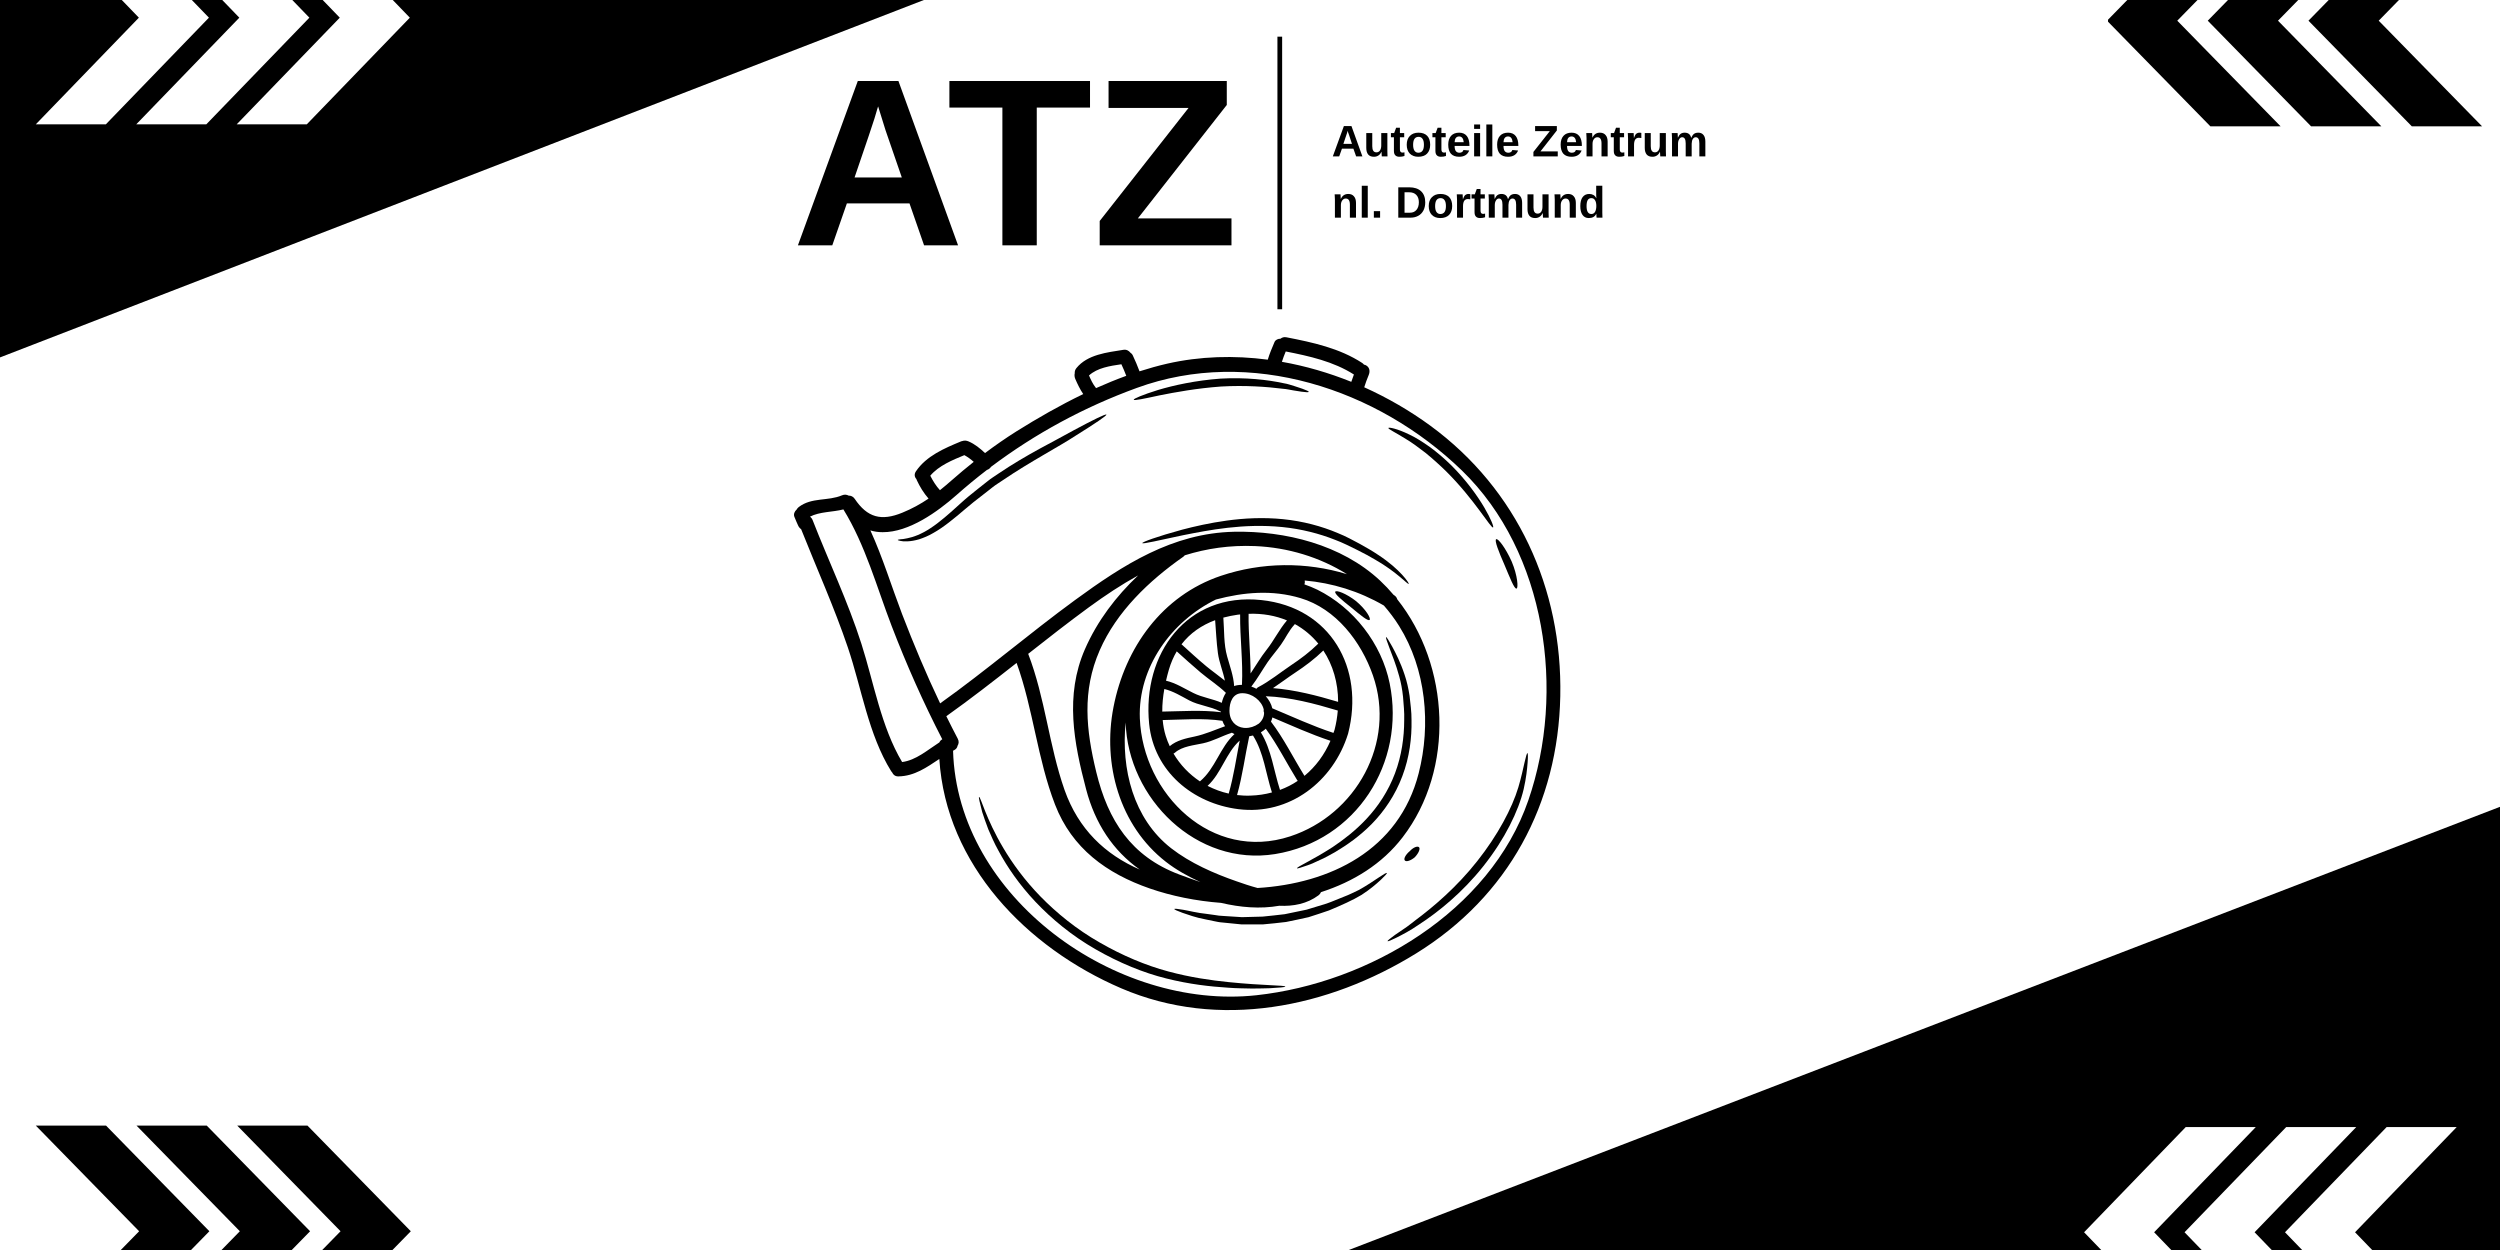<?xml version="1.0" encoding="utf-8"?>
<svg xmlns="http://www.w3.org/2000/svg" height="200" preserveAspectRatio="xMidYMid meet" version="1.0" viewBox="0 0 300 150" width="400" zoomAndPan="magnify">
  <defs>
    <g/>
    <clipPath id="12b32d451d">
      <path clip-rule="nonzero" d="M 0 0 L 140 0 L 140 44 L 0 44 Z M 0 0"/>
    </clipPath>
    <clipPath id="6ca798e962">
      <path clip-rule="nonzero" d="M -1.184 43.348 L -11.328 -10.941 L 134.367 -38.172 L 144.512 16.121 Z M -1.184 43.348"/>
    </clipPath>
    <clipPath id="856b4c7d4e">
      <path clip-rule="nonzero" d="M 139.289 -10.996 L -11.328 -10.941 L -1.184 43.348 Z M 139.289 -10.996"/>
    </clipPath>
    <clipPath id="9ba37c0730">
      <path clip-rule="nonzero" d="M 160 96 L 300 96 L 300 150 L 160 150 Z M 160 96"/>
    </clipPath>
    <clipPath id="240973c7a4">
      <path clip-rule="nonzero" d="M 301.059 96.41 L 311.113 150.719 L 165.371 177.703 L 155.316 123.395 Z M 301.059 96.41"/>
    </clipPath>
    <clipPath id="4695cfd721">
      <path clip-rule="nonzero" d="M 160.5 150.52 L 311.113 150.719 L 301.059 96.41 Z M 160.5 150.52"/>
    </clipPath>
    <clipPath id="f5e00ac5f5">
      <path clip-rule="nonzero" d="M 252.961 0 L 274 0 L 274 15.156 L 252.961 15.156 Z M 252.961 0"/>
    </clipPath>
    <clipPath id="c8b8ad2247">
      <path clip-rule="nonzero" d="M 264.371 0 L 285.941 0 L 285.941 15.156 L 264.371 15.156 Z M 264.371 0"/>
    </clipPath>
    <clipPath id="d1c1a4a778">
      <path clip-rule="nonzero" d="M 277.016 0 L 297.844 0 L 297.844 15.156 L 277.016 15.156 Z M 277.016 0"/>
    </clipPath>
    <clipPath id="66ee8eb32e">
      <path clip-rule="nonzero" d="M 250.09 135.246 L 271 135.246 L 271 150 L 250.09 150 Z M 250.09 135.246"/>
    </clipPath>
    <clipPath id="3cb859dbcb">
      <path clip-rule="nonzero" d="M 262 135.246 L 283 135.246 L 283 150 L 262 150 Z M 262 135.246"/>
    </clipPath>
    <clipPath id="1840d6c3ba">
      <path clip-rule="nonzero" d="M 274.199 135.246 L 294.973 135.246 L 294.973 150 L 274.199 150 Z M 274.199 135.246"/>
    </clipPath>
    <clipPath id="1dbc0dce17">
      <path clip-rule="nonzero" d="M 28.035 0 L 49.18 0 L 49.18 14.918 L 28.035 14.918 Z M 28.035 0"/>
    </clipPath>
    <clipPath id="2ba2a1e45d">
      <path clip-rule="nonzero" d="M 16.168 0 L 37.68 0 L 37.68 14.918 L 16.168 14.918 Z M 16.168 0"/>
    </clipPath>
    <clipPath id="31449d166e">
      <path clip-rule="nonzero" d="M 4.297 0 L 25.07 0 L 25.07 14.918 L 4.297 14.918 Z M 4.297 0"/>
    </clipPath>
    <clipPath id="4402d6541b">
      <path clip-rule="nonzero" d="M 28.098 135.074 L 49.297 135.074 L 49.297 150 L 28.098 150 Z M 28.098 135.074"/>
    </clipPath>
    <clipPath id="19e0981e51">
      <path clip-rule="nonzero" d="M 16.199 135.074 L 37.77 135.074 L 37.77 150 L 16.199 150 Z M 16.199 135.074"/>
    </clipPath>
    <clipPath id="e3029a267d">
      <path clip-rule="nonzero" d="M 4.297 135.074 L 25.125 135.074 L 25.125 150 L 4.297 150 Z M 4.297 135.074"/>
    </clipPath>
    <clipPath id="3364965742">
      <path clip-rule="nonzero" d="M 95.031 40.398 L 188 40.398 L 188 122 L 95.031 122 Z M 95.031 40.398"/>
    </clipPath>
  </defs>
  <rect fill="#ffffff" fill-opacity="1" height="180" width="360" x="-30" y="-15"/>
  <rect fill="#ffffff" fill-opacity="1" height="180" width="360" x="-30" y="-15"/>
  <g fill="#000000" fill-opacity="1">
    <g transform="translate(95.03, 29.44)">
      <g>
        <path d="M 15.859 0 L 14.109 -5.031 L 6.594 -5.031 L 4.844 0 L 0.719 0 L 7.906 -19.719 L 12.781 -19.719 L 19.938 0 Z M 10.344 -16.672 L 10.25 -16.375 C 10.156 -16.039 10.039 -15.656 9.906 -15.219 C 9.781 -14.789 8.984 -12.43 7.516 -8.141 L 13.188 -8.141 L 11.234 -13.812 Z M 10.344 -16.672"/>
      </g>
    </g>
  </g>
  <g fill="#000000" fill-opacity="1">
    <g transform="translate(113.599, 29.44)">
      <g>
        <path d="M 10.812 -16.531 L 10.812 0 L 6.688 0 L 6.688 -16.531 L 0.328 -16.531 L 0.328 -19.719 L 17.203 -19.719 L 17.203 -16.531 Z M 10.812 -16.531"/>
      </g>
    </g>
  </g>
  <g fill="#000000" fill-opacity="1">
    <g transform="translate(131.105, 29.44)">
      <g>
        <path d="M 16.672 0 L 0.859 0 L 0.859 -2.922 L 11.516 -16.484 L 1.922 -16.484 L 1.922 -19.719 L 16.109 -19.719 L 16.109 -16.844 L 5.438 -3.234 L 16.672 -3.234 Z M 16.672 0"/>
      </g>
    </g>
  </g>
  <path d="M -0 1.002 L 115.572 1.002" fill="none" stroke="#000000" stroke-linecap="butt" stroke-linejoin="miter" stroke-miterlimit="4" stroke-opacity="1" stroke-width="2" transform="matrix(0, 0.283, -0.283, 0, 153.858, 4.402)"/>
  <g fill="#000000" fill-opacity="1">
    <g transform="translate(159.814, 18.765)">
      <g>
        <path d="M 2.922 0 L 2.594 -0.922 L 1.219 -0.922 L 0.891 0 L 0.125 0 L 1.453 -3.641 L 2.359 -3.641 L 3.672 0 Z M 1.906 -3.078 L 1.891 -3.016 C 1.867 -2.953 1.848 -2.879 1.828 -2.797 C 1.805 -2.723 1.66 -2.289 1.391 -1.5 L 2.422 -1.5 L 2.078 -2.547 L 1.953 -2.891 Z M 1.906 -3.078"/>
      </g>
    </g>
  </g>
  <g fill="#000000" fill-opacity="1">
    <g transform="translate(163.625, 18.765)">
      <g>
        <path d="M 1.047 -2.797 L 1.047 -1.219 C 1.047 -0.727 1.211 -0.484 1.547 -0.484 C 1.723 -0.484 1.863 -0.555 1.969 -0.703 C 2.07 -0.859 2.125 -1.055 2.125 -1.297 L 2.125 -2.797 L 2.859 -2.797 L 2.859 -0.625 C 2.859 -0.383 2.863 -0.176 2.875 0 L 2.188 0 C 2.164 -0.25 2.156 -0.43 2.156 -0.547 L 2.141 -0.547 C 2.047 -0.336 1.922 -0.188 1.766 -0.094 C 1.617 0 1.445 0.047 1.25 0.047 C 0.945 0.047 0.719 -0.039 0.562 -0.219 C 0.406 -0.406 0.328 -0.672 0.328 -1.016 L 0.328 -2.797 Z M 1.047 -2.797"/>
      </g>
    </g>
  </g>
  <g fill="#000000" fill-opacity="1">
    <g transform="translate(166.848, 18.765)">
      <g>
        <path d="M 1.078 0.047 C 0.867 0.047 0.707 -0.008 0.594 -0.125 C 0.477 -0.238 0.422 -0.414 0.422 -0.656 L 0.422 -2.297 L 0.062 -2.297 L 0.062 -2.797 L 0.453 -2.797 L 0.688 -3.438 L 1.141 -3.438 L 1.141 -2.797 L 1.656 -2.797 L 1.656 -2.297 L 1.141 -2.297 L 1.141 -0.844 C 1.141 -0.707 1.164 -0.609 1.219 -0.547 C 1.27 -0.484 1.348 -0.453 1.453 -0.453 C 1.504 -0.453 1.582 -0.461 1.688 -0.484 L 1.688 -0.047 C 1.508 0.016 1.305 0.047 1.078 0.047 Z M 1.078 0.047"/>
      </g>
    </g>
  </g>
  <g fill="#000000" fill-opacity="1">
    <g transform="translate(168.605, 18.765)">
      <g>
        <path d="M 3.016 -1.391 C 3.016 -0.941 2.891 -0.586 2.641 -0.328 C 2.391 -0.078 2.039 0.047 1.594 0.047 C 1.164 0.047 0.828 -0.078 0.578 -0.328 C 0.328 -0.586 0.203 -0.941 0.203 -1.391 C 0.203 -1.848 0.328 -2.203 0.578 -2.453 C 0.828 -2.711 1.172 -2.844 1.609 -2.844 C 2.066 -2.844 2.414 -2.719 2.656 -2.469 C 2.895 -2.219 3.016 -1.859 3.016 -1.391 Z M 2.266 -1.391 C 2.266 -1.723 2.207 -1.961 2.094 -2.109 C 1.988 -2.266 1.832 -2.344 1.625 -2.344 C 1.188 -2.344 0.969 -2.023 0.969 -1.391 C 0.969 -1.086 1.02 -0.852 1.125 -0.688 C 1.238 -0.52 1.395 -0.438 1.594 -0.438 C 2.039 -0.438 2.266 -0.754 2.266 -1.391 Z M 2.266 -1.391"/>
      </g>
    </g>
  </g>
  <g fill="#000000" fill-opacity="1">
    <g transform="translate(171.828, 18.765)">
      <g>
        <path d="M 1.078 0.047 C 0.867 0.047 0.707 -0.008 0.594 -0.125 C 0.477 -0.238 0.422 -0.414 0.422 -0.656 L 0.422 -2.297 L 0.062 -2.297 L 0.062 -2.797 L 0.453 -2.797 L 0.688 -3.438 L 1.141 -3.438 L 1.141 -2.797 L 1.656 -2.797 L 1.656 -2.297 L 1.141 -2.297 L 1.141 -0.844 C 1.141 -0.707 1.164 -0.609 1.219 -0.547 C 1.27 -0.484 1.348 -0.453 1.453 -0.453 C 1.504 -0.453 1.582 -0.461 1.688 -0.484 L 1.688 -0.047 C 1.508 0.016 1.305 0.047 1.078 0.047 Z M 1.078 0.047"/>
      </g>
    </g>
  </g>
  <g fill="#000000" fill-opacity="1">
    <g transform="translate(173.585, 18.765)">
      <g>
        <path d="M 1.516 0.047 C 1.086 0.047 0.758 -0.07 0.531 -0.312 C 0.312 -0.562 0.203 -0.926 0.203 -1.406 C 0.203 -1.863 0.316 -2.219 0.547 -2.469 C 0.773 -2.719 1.098 -2.844 1.516 -2.844 C 1.922 -2.844 2.227 -2.707 2.438 -2.438 C 2.645 -2.176 2.75 -1.789 2.75 -1.281 L 2.75 -1.25 L 0.969 -1.25 C 0.969 -0.977 1.016 -0.773 1.109 -0.641 C 1.211 -0.504 1.359 -0.438 1.547 -0.438 C 1.805 -0.438 1.969 -0.547 2.031 -0.766 L 2.719 -0.703 C 2.52 -0.203 2.117 0.047 1.516 0.047 Z M 1.516 -2.391 C 1.336 -2.391 1.203 -2.328 1.109 -2.203 C 1.023 -2.086 0.977 -1.922 0.969 -1.703 L 2.062 -1.703 C 2.039 -1.93 1.984 -2.102 1.891 -2.219 C 1.797 -2.332 1.672 -2.391 1.516 -2.391 Z M 1.516 -2.391"/>
      </g>
    </g>
  </g>
  <g fill="#000000" fill-opacity="1">
    <g transform="translate(176.52, 18.765)">
      <g>
        <path d="M 0.375 -3.297 L 0.375 -3.828 L 1.094 -3.828 L 1.094 -3.297 Z M 0.375 0 L 0.375 -2.797 L 1.094 -2.797 L 1.094 0 Z M 0.375 0"/>
      </g>
    </g>
  </g>
  <g fill="#000000" fill-opacity="1">
    <g transform="translate(177.986, 18.765)">
      <g>
        <path d="M 0.375 0 L 0.375 -3.828 L 1.094 -3.828 L 1.094 0 Z M 0.375 0"/>
      </g>
    </g>
  </g>
  <g fill="#000000" fill-opacity="1">
    <g transform="translate(179.452, 18.765)">
      <g>
        <path d="M 1.516 0.047 C 1.086 0.047 0.758 -0.07 0.531 -0.312 C 0.312 -0.562 0.203 -0.926 0.203 -1.406 C 0.203 -1.863 0.316 -2.219 0.547 -2.469 C 0.773 -2.719 1.098 -2.844 1.516 -2.844 C 1.922 -2.844 2.227 -2.707 2.438 -2.438 C 2.645 -2.176 2.75 -1.789 2.75 -1.281 L 2.75 -1.25 L 0.969 -1.25 C 0.969 -0.977 1.016 -0.773 1.109 -0.641 C 1.211 -0.504 1.359 -0.438 1.547 -0.438 C 1.805 -0.438 1.969 -0.547 2.031 -0.766 L 2.719 -0.703 C 2.52 -0.203 2.117 0.047 1.516 0.047 Z M 1.516 -2.391 C 1.336 -2.391 1.203 -2.328 1.109 -2.203 C 1.023 -2.086 0.977 -1.922 0.969 -1.703 L 2.062 -1.703 C 2.039 -1.93 1.984 -2.102 1.891 -2.219 C 1.797 -2.332 1.672 -2.391 1.516 -2.391 Z M 1.516 -2.391"/>
      </g>
    </g>
  </g>
  <g fill="#000000" fill-opacity="1">
    <g transform="translate(182.387, 18.765)">
      <g/>
    </g>
  </g>
  <g fill="#000000" fill-opacity="1">
    <g transform="translate(183.853, 18.765)">
      <g>
        <path d="M 3.078 0 L 0.156 0 L 0.156 -0.531 L 2.125 -3.031 L 0.359 -3.031 L 0.359 -3.641 L 2.969 -3.641 L 2.969 -3.109 L 1 -0.594 L 3.078 -0.594 Z M 3.078 0"/>
      </g>
    </g>
  </g>
  <g fill="#000000" fill-opacity="1">
    <g transform="translate(187.076, 18.765)">
      <g>
        <path d="M 1.516 0.047 C 1.086 0.047 0.758 -0.07 0.531 -0.312 C 0.312 -0.562 0.203 -0.926 0.203 -1.406 C 0.203 -1.863 0.316 -2.219 0.547 -2.469 C 0.773 -2.719 1.098 -2.844 1.516 -2.844 C 1.922 -2.844 2.227 -2.707 2.438 -2.438 C 2.645 -2.176 2.75 -1.789 2.75 -1.281 L 2.75 -1.25 L 0.969 -1.25 C 0.969 -0.977 1.016 -0.773 1.109 -0.641 C 1.211 -0.504 1.359 -0.438 1.547 -0.438 C 1.805 -0.438 1.969 -0.547 2.031 -0.766 L 2.719 -0.703 C 2.52 -0.203 2.117 0.047 1.516 0.047 Z M 1.516 -2.391 C 1.336 -2.391 1.203 -2.328 1.109 -2.203 C 1.023 -2.086 0.977 -1.922 0.969 -1.703 L 2.062 -1.703 C 2.039 -1.93 1.984 -2.102 1.891 -2.219 C 1.797 -2.332 1.672 -2.391 1.516 -2.391 Z M 1.516 -2.391"/>
      </g>
    </g>
  </g>
  <g fill="#000000" fill-opacity="1">
    <g transform="translate(190.01, 18.765)">
      <g>
        <path d="M 2.172 0 L 2.172 -1.562 C 2.172 -2.051 2.004 -2.297 1.672 -2.297 C 1.504 -2.297 1.363 -2.219 1.25 -2.062 C 1.145 -1.914 1.094 -1.727 1.094 -1.5 L 1.094 0 L 0.375 0 L 0.375 -2.172 C 0.375 -2.316 0.367 -2.438 0.359 -2.531 C 0.359 -2.625 0.352 -2.711 0.344 -2.797 L 1.047 -2.797 C 1.047 -2.754 1.051 -2.66 1.062 -2.516 C 1.07 -2.379 1.078 -2.285 1.078 -2.234 C 1.18 -2.453 1.305 -2.609 1.453 -2.703 C 1.598 -2.797 1.773 -2.844 1.984 -2.844 C 2.273 -2.844 2.5 -2.75 2.656 -2.562 C 2.82 -2.383 2.906 -2.117 2.906 -1.766 L 2.906 0 Z M 2.172 0"/>
      </g>
    </g>
  </g>
  <g fill="#000000" fill-opacity="1">
    <g transform="translate(193.233, 18.765)">
      <g>
        <path d="M 1.078 0.047 C 0.867 0.047 0.707 -0.008 0.594 -0.125 C 0.477 -0.238 0.422 -0.414 0.422 -0.656 L 0.422 -2.297 L 0.062 -2.297 L 0.062 -2.797 L 0.453 -2.797 L 0.688 -3.438 L 1.141 -3.438 L 1.141 -2.797 L 1.656 -2.797 L 1.656 -2.297 L 1.141 -2.297 L 1.141 -0.844 C 1.141 -0.707 1.164 -0.609 1.219 -0.547 C 1.27 -0.484 1.348 -0.453 1.453 -0.453 C 1.504 -0.453 1.582 -0.461 1.688 -0.484 L 1.688 -0.047 C 1.508 0.016 1.305 0.047 1.078 0.047 Z M 1.078 0.047"/>
      </g>
    </g>
  </g>
  <g fill="#000000" fill-opacity="1">
    <g transform="translate(194.991, 18.765)">
      <g>
        <path d="M 0.375 0 L 0.375 -2.141 C 0.375 -2.285 0.367 -2.41 0.359 -2.516 C 0.359 -2.617 0.352 -2.711 0.344 -2.797 L 1.047 -2.797 C 1.047 -2.766 1.051 -2.664 1.062 -2.5 C 1.07 -2.344 1.078 -2.238 1.078 -2.188 C 1.148 -2.383 1.211 -2.523 1.266 -2.609 C 1.328 -2.691 1.395 -2.75 1.469 -2.781 C 1.539 -2.82 1.633 -2.844 1.75 -2.844 C 1.844 -2.844 1.914 -2.832 1.969 -2.812 L 1.969 -2.203 C 1.852 -2.223 1.754 -2.234 1.672 -2.234 C 1.484 -2.234 1.336 -2.16 1.234 -2.016 C 1.141 -1.867 1.094 -1.656 1.094 -1.375 L 1.094 0 Z M 0.375 0"/>
      </g>
    </g>
  </g>
  <g fill="#000000" fill-opacity="1">
    <g transform="translate(197.044, 18.765)">
      <g>
        <path d="M 1.047 -2.797 L 1.047 -1.219 C 1.047 -0.727 1.211 -0.484 1.547 -0.484 C 1.723 -0.484 1.863 -0.555 1.969 -0.703 C 2.07 -0.859 2.125 -1.055 2.125 -1.297 L 2.125 -2.797 L 2.859 -2.797 L 2.859 -0.625 C 2.859 -0.383 2.863 -0.176 2.875 0 L 2.188 0 C 2.164 -0.25 2.156 -0.43 2.156 -0.547 L 2.141 -0.547 C 2.047 -0.336 1.922 -0.188 1.766 -0.094 C 1.617 0 1.445 0.047 1.25 0.047 C 0.945 0.047 0.719 -0.039 0.562 -0.219 C 0.406 -0.406 0.328 -0.672 0.328 -1.016 L 0.328 -2.797 Z M 1.047 -2.797"/>
      </g>
    </g>
  </g>
  <g fill="#000000" fill-opacity="1">
    <g transform="translate(200.267, 18.765)">
      <g>
        <path d="M 2.016 0 L 2.016 -1.562 C 2.016 -2.051 1.875 -2.297 1.594 -2.297 C 1.445 -2.297 1.328 -2.219 1.234 -2.062 C 1.141 -1.914 1.094 -1.727 1.094 -1.5 L 1.094 0 L 0.375 0 L 0.375 -2.172 C 0.375 -2.316 0.367 -2.438 0.359 -2.531 C 0.359 -2.625 0.352 -2.711 0.344 -2.797 L 1.047 -2.797 C 1.047 -2.754 1.051 -2.66 1.062 -2.516 C 1.07 -2.379 1.078 -2.285 1.078 -2.234 C 1.172 -2.453 1.281 -2.609 1.406 -2.703 C 1.539 -2.797 1.703 -2.844 1.891 -2.844 C 2.316 -2.844 2.578 -2.641 2.672 -2.234 L 2.688 -2.234 C 2.781 -2.453 2.891 -2.609 3.016 -2.703 C 3.148 -2.797 3.32 -2.844 3.531 -2.844 C 3.801 -2.844 4.008 -2.75 4.156 -2.562 C 4.301 -2.383 4.375 -2.117 4.375 -1.766 L 4.375 0 L 3.656 0 L 3.656 -1.562 C 3.656 -2.051 3.508 -2.297 3.219 -2.297 C 3.082 -2.297 2.969 -2.227 2.875 -2.094 C 2.789 -1.957 2.742 -1.77 2.734 -1.531 L 2.734 0 Z M 2.016 0"/>
      </g>
    </g>
  </g>
  <g fill="#000000" fill-opacity="1">
    <g transform="translate(159.814, 26.119)">
      <g>
        <path d="M 2.172 0 L 2.172 -1.562 C 2.172 -2.051 2.004 -2.297 1.672 -2.297 C 1.504 -2.297 1.363 -2.219 1.25 -2.062 C 1.145 -1.914 1.094 -1.727 1.094 -1.5 L 1.094 0 L 0.375 0 L 0.375 -2.172 C 0.375 -2.316 0.367 -2.438 0.359 -2.531 C 0.359 -2.625 0.352 -2.711 0.344 -2.797 L 1.047 -2.797 C 1.047 -2.754 1.051 -2.66 1.062 -2.516 C 1.07 -2.379 1.078 -2.285 1.078 -2.234 C 1.18 -2.453 1.305 -2.609 1.453 -2.703 C 1.598 -2.797 1.773 -2.844 1.984 -2.844 C 2.273 -2.844 2.5 -2.75 2.656 -2.562 C 2.82 -2.383 2.906 -2.117 2.906 -1.766 L 2.906 0 Z M 2.172 0"/>
      </g>
    </g>
  </g>
  <g fill="#000000" fill-opacity="1">
    <g transform="translate(163.037, 26.119)">
      <g>
        <path d="M 0.375 0 L 0.375 -3.828 L 1.094 -3.828 L 1.094 0 Z M 0.375 0"/>
      </g>
    </g>
  </g>
  <g fill="#000000" fill-opacity="1">
    <g transform="translate(164.503, 26.119)">
      <g>
        <path d="M 0.359 0 L 0.359 -0.781 L 1.109 -0.781 L 1.109 0 Z M 0.359 0"/>
      </g>
    </g>
  </g>
  <g fill="#000000" fill-opacity="1">
    <g transform="translate(165.969, 26.119)">
      <g/>
    </g>
  </g>
  <g fill="#000000" fill-opacity="1">
    <g transform="translate(167.435, 26.119)">
      <g>
        <path d="M 3.594 -1.844 C 3.594 -1.469 3.52 -1.141 3.375 -0.859 C 3.227 -0.578 3.02 -0.363 2.75 -0.219 C 2.477 -0.07 2.172 0 1.828 0 L 0.359 0 L 0.359 -3.641 L 1.672 -3.641 C 2.285 -3.641 2.758 -3.484 3.094 -3.172 C 3.426 -2.859 3.594 -2.414 3.594 -1.844 Z M 2.828 -1.844 C 2.828 -2.227 2.723 -2.523 2.516 -2.734 C 2.316 -2.941 2.031 -3.047 1.656 -3.047 L 1.109 -3.047 L 1.109 -0.594 L 1.766 -0.594 C 2.086 -0.594 2.344 -0.703 2.531 -0.922 C 2.727 -1.148 2.828 -1.457 2.828 -1.844 Z M 2.828 -1.844"/>
      </g>
    </g>
  </g>
  <g fill="#000000" fill-opacity="1">
    <g transform="translate(171.246, 26.119)">
      <g>
        <path d="M 3.016 -1.391 C 3.016 -0.941 2.891 -0.586 2.641 -0.328 C 2.391 -0.078 2.039 0.047 1.594 0.047 C 1.164 0.047 0.828 -0.078 0.578 -0.328 C 0.328 -0.586 0.203 -0.941 0.203 -1.391 C 0.203 -1.848 0.328 -2.203 0.578 -2.453 C 0.828 -2.711 1.172 -2.844 1.609 -2.844 C 2.066 -2.844 2.414 -2.719 2.656 -2.469 C 2.895 -2.219 3.016 -1.859 3.016 -1.391 Z M 2.266 -1.391 C 2.266 -1.723 2.207 -1.961 2.094 -2.109 C 1.988 -2.266 1.832 -2.344 1.625 -2.344 C 1.188 -2.344 0.969 -2.023 0.969 -1.391 C 0.969 -1.086 1.02 -0.852 1.125 -0.688 C 1.238 -0.52 1.395 -0.438 1.594 -0.438 C 2.039 -0.438 2.266 -0.754 2.266 -1.391 Z M 2.266 -1.391"/>
      </g>
    </g>
  </g>
  <g fill="#000000" fill-opacity="1">
    <g transform="translate(174.469, 26.119)">
      <g>
        <path d="M 0.375 0 L 0.375 -2.141 C 0.375 -2.285 0.367 -2.41 0.359 -2.516 C 0.359 -2.617 0.352 -2.711 0.344 -2.797 L 1.047 -2.797 C 1.047 -2.766 1.051 -2.664 1.062 -2.5 C 1.07 -2.344 1.078 -2.238 1.078 -2.188 C 1.148 -2.383 1.211 -2.523 1.266 -2.609 C 1.328 -2.691 1.395 -2.75 1.469 -2.781 C 1.539 -2.82 1.633 -2.844 1.75 -2.844 C 1.844 -2.844 1.914 -2.832 1.969 -2.812 L 1.969 -2.203 C 1.852 -2.223 1.754 -2.234 1.672 -2.234 C 1.484 -2.234 1.336 -2.16 1.234 -2.016 C 1.141 -1.867 1.094 -1.656 1.094 -1.375 L 1.094 0 Z M 0.375 0"/>
      </g>
    </g>
  </g>
  <g fill="#000000" fill-opacity="1">
    <g transform="translate(176.523, 26.119)">
      <g>
        <path d="M 1.078 0.047 C 0.867 0.047 0.707 -0.008 0.594 -0.125 C 0.477 -0.238 0.422 -0.414 0.422 -0.656 L 0.422 -2.297 L 0.062 -2.297 L 0.062 -2.797 L 0.453 -2.797 L 0.688 -3.438 L 1.141 -3.438 L 1.141 -2.797 L 1.656 -2.797 L 1.656 -2.297 L 1.141 -2.297 L 1.141 -0.844 C 1.141 -0.707 1.164 -0.609 1.219 -0.547 C 1.27 -0.484 1.348 -0.453 1.453 -0.453 C 1.504 -0.453 1.582 -0.461 1.688 -0.484 L 1.688 -0.047 C 1.508 0.016 1.305 0.047 1.078 0.047 Z M 1.078 0.047"/>
      </g>
    </g>
  </g>
  <g fill="#000000" fill-opacity="1">
    <g transform="translate(178.28, 26.119)">
      <g>
        <path d="M 2.016 0 L 2.016 -1.562 C 2.016 -2.051 1.875 -2.297 1.594 -2.297 C 1.445 -2.297 1.328 -2.219 1.234 -2.062 C 1.141 -1.914 1.094 -1.727 1.094 -1.5 L 1.094 0 L 0.375 0 L 0.375 -2.172 C 0.375 -2.316 0.367 -2.438 0.359 -2.531 C 0.359 -2.625 0.352 -2.711 0.344 -2.797 L 1.047 -2.797 C 1.047 -2.754 1.051 -2.66 1.062 -2.516 C 1.07 -2.379 1.078 -2.285 1.078 -2.234 C 1.172 -2.453 1.281 -2.609 1.406 -2.703 C 1.539 -2.797 1.703 -2.844 1.891 -2.844 C 2.316 -2.844 2.578 -2.641 2.672 -2.234 L 2.688 -2.234 C 2.781 -2.453 2.891 -2.609 3.016 -2.703 C 3.148 -2.797 3.32 -2.844 3.531 -2.844 C 3.801 -2.844 4.008 -2.75 4.156 -2.562 C 4.301 -2.383 4.375 -2.117 4.375 -1.766 L 4.375 0 L 3.656 0 L 3.656 -1.562 C 3.656 -2.051 3.508 -2.297 3.219 -2.297 C 3.082 -2.297 2.969 -2.227 2.875 -2.094 C 2.789 -1.957 2.742 -1.77 2.734 -1.531 L 2.734 0 Z M 2.016 0"/>
      </g>
    </g>
  </g>
  <g fill="#000000" fill-opacity="1">
    <g transform="translate(182.971, 26.119)">
      <g>
        <path d="M 1.047 -2.797 L 1.047 -1.219 C 1.047 -0.727 1.211 -0.484 1.547 -0.484 C 1.723 -0.484 1.863 -0.555 1.969 -0.703 C 2.07 -0.859 2.125 -1.055 2.125 -1.297 L 2.125 -2.797 L 2.859 -2.797 L 2.859 -0.625 C 2.859 -0.383 2.863 -0.176 2.875 0 L 2.188 0 C 2.164 -0.25 2.156 -0.43 2.156 -0.547 L 2.141 -0.547 C 2.047 -0.336 1.922 -0.188 1.766 -0.094 C 1.617 0 1.445 0.047 1.25 0.047 C 0.945 0.047 0.719 -0.039 0.562 -0.219 C 0.406 -0.406 0.328 -0.672 0.328 -1.016 L 0.328 -2.797 Z M 1.047 -2.797"/>
      </g>
    </g>
  </g>
  <g fill="#000000" fill-opacity="1">
    <g transform="translate(186.195, 26.119)">
      <g>
        <path d="M 2.172 0 L 2.172 -1.562 C 2.172 -2.051 2.004 -2.297 1.672 -2.297 C 1.504 -2.297 1.363 -2.219 1.25 -2.062 C 1.145 -1.914 1.094 -1.727 1.094 -1.5 L 1.094 0 L 0.375 0 L 0.375 -2.172 C 0.375 -2.316 0.367 -2.438 0.359 -2.531 C 0.359 -2.625 0.352 -2.711 0.344 -2.797 L 1.047 -2.797 C 1.047 -2.754 1.051 -2.66 1.062 -2.516 C 1.07 -2.379 1.078 -2.285 1.078 -2.234 C 1.18 -2.453 1.305 -2.609 1.453 -2.703 C 1.598 -2.797 1.773 -2.844 1.984 -2.844 C 2.273 -2.844 2.5 -2.75 2.656 -2.562 C 2.82 -2.383 2.906 -2.117 2.906 -1.766 L 2.906 0 Z M 2.172 0"/>
      </g>
    </g>
  </g>
  <g fill="#000000" fill-opacity="1">
    <g transform="translate(189.418, 26.119)">
      <g>
        <path d="M 2.172 0 C 2.172 -0.02 2.164 -0.082 2.156 -0.188 C 2.145 -0.289 2.141 -0.379 2.141 -0.453 L 2.125 -0.453 C 1.969 -0.117 1.672 0.047 1.234 0.047 C 0.91 0.047 0.66 -0.078 0.484 -0.328 C 0.305 -0.578 0.219 -0.93 0.219 -1.391 C 0.219 -1.859 0.312 -2.219 0.5 -2.469 C 0.688 -2.719 0.953 -2.844 1.297 -2.844 C 1.484 -2.844 1.648 -2.801 1.797 -2.719 C 1.941 -2.633 2.051 -2.508 2.125 -2.344 L 2.141 -2.344 L 2.125 -2.812 L 2.125 -3.828 L 2.859 -3.828 L 2.859 -0.609 C 2.859 -0.43 2.863 -0.227 2.875 0 Z M 2.141 -1.406 C 2.141 -1.707 2.086 -1.938 1.984 -2.094 C 1.891 -2.258 1.742 -2.344 1.547 -2.344 C 1.348 -2.344 1.203 -2.266 1.109 -2.109 C 1.016 -1.953 0.969 -1.711 0.969 -1.391 C 0.969 -0.754 1.16 -0.438 1.547 -0.438 C 1.734 -0.438 1.879 -0.52 1.984 -0.688 C 2.086 -0.863 2.141 -1.102 2.141 -1.406 Z M 2.141 -1.406"/>
      </g>
    </g>
  </g>
  <g clip-path="url(#12b32d451d)">
    <g clip-path="url(#6ca798e962)">
      <g clip-path="url(#856b4c7d4e)">
        <path d="M -1.184 43.348 L -11.328 -10.941 L 134.156 -38.129 L 144.301 16.16 Z M -1.184 43.348" fill="#000000" fill-opacity="1" fill-rule="nonzero"/>
      </g>
    </g>
  </g>
  <g clip-path="url(#9ba37c0730)">
    <g clip-path="url(#240973c7a4)">
      <g clip-path="url(#4695cfd721)">
        <path d="M 301.059 96.41 L 311.113 150.719 L 165.586 177.664 L 155.531 123.355 Z M 301.059 96.41" fill="#000000" fill-opacity="1" fill-rule="nonzero"/>
      </g>
    </g>
  </g>
  <g clip-path="url(#f5e00ac5f5)">
    <path d="M 265.242 -10.191 L 273.668 -10.191 L 261.273 2.484 L 273.668 15.156 L 265.242 15.156 L 252.844 2.484 L 265.242 -10.191" fill="#000000" fill-opacity="1" fill-rule="nonzero"/>
  </g>
  <g clip-path="url(#c8b8ad2247)">
    <path d="M 277.328 -10.191 L 285.758 -10.191 L 273.359 2.484 L 285.758 15.156 L 277.328 15.156 L 264.93 2.484 L 277.328 -10.191" fill="#000000" fill-opacity="1" fill-rule="nonzero"/>
  </g>
  <g clip-path="url(#d1c1a4a778)">
    <path d="M 289.414 -10.191 L 297.844 -10.191 L 285.445 2.484 L 297.844 15.156 L 289.414 15.156 L 277.016 2.484 L 289.414 -10.191" fill="#000000" fill-opacity="1" fill-rule="nonzero"/>
  </g>
  <g clip-path="url(#66ee8eb32e)">
    <path d="M 262.457 160.672 L 270.863 160.672 L 258.496 147.871 L 270.863 135.074 L 262.457 135.074 L 250.09 147.871 L 262.457 160.672" fill="#ffffff" fill-opacity="1" fill-rule="nonzero"/>
  </g>
  <g clip-path="url(#3cb859dbcb)">
    <path d="M 274.512 160.672 L 282.918 160.672 L 270.551 147.871 L 282.918 135.074 L 274.512 135.074 L 262.145 147.871 L 274.512 160.672" fill="#ffffff" fill-opacity="1" fill-rule="nonzero"/>
  </g>
  <g clip-path="url(#1840d6c3ba)">
    <path d="M 286.566 160.672 L 294.973 160.672 L 282.605 147.871 L 294.973 135.074 L 286.566 135.074 L 274.199 147.871 L 286.566 160.672" fill="#ffffff" fill-opacity="1" fill-rule="nonzero"/>
  </g>
  <g clip-path="url(#1dbc0dce17)">
    <path d="M 36.816 14.918 L 28.406 14.918 L 40.773 2.121 L 28.406 -10.676 L 36.816 -10.676 L 49.18 2.121 L 36.816 14.918" fill="#ffffff" fill-opacity="1" fill-rule="nonzero"/>
  </g>
  <g clip-path="url(#2ba2a1e45d)">
    <path d="M 24.758 14.918 L 16.352 14.918 L 28.719 2.121 L 16.352 -10.676 L 24.758 -10.676 L 37.125 2.121 L 24.758 14.918" fill="#ffffff" fill-opacity="1" fill-rule="nonzero"/>
  </g>
  <g clip-path="url(#31449d166e)">
    <path d="M 12.703 14.918 L 4.297 14.918 L 16.664 2.121 L 4.297 -10.676 L 12.703 -10.676 L 25.07 2.121 L 12.703 14.918" fill="#ffffff" fill-opacity="1" fill-rule="nonzero"/>
  </g>
  <g clip-path="url(#4402d6541b)">
    <path d="M 36.898 135.074 L 28.469 135.074 L 40.867 147.75 L 28.469 160.426 L 36.898 160.426 L 49.297 147.75 L 36.898 135.074" fill="#000000" fill-opacity="1" fill-rule="nonzero"/>
  </g>
  <g clip-path="url(#19e0981e51)">
    <path d="M 24.812 135.074 L 16.383 135.074 L 28.781 147.75 L 16.383 160.426 L 24.812 160.426 L 37.211 147.75 L 24.812 135.074" fill="#000000" fill-opacity="1" fill-rule="nonzero"/>
  </g>
  <g clip-path="url(#e3029a267d)">
    <path d="M 12.727 135.074 L 4.297 135.074 L 16.695 147.75 L 4.297 160.426 L 12.727 160.426 L 25.125 147.75 L 12.727 135.074" fill="#000000" fill-opacity="1" fill-rule="nonzero"/>
  </g>
  <g clip-path="url(#3364965742)">
    <path d="M 112.727 89.086 C 112.797 88.918 112.922 88.793 113.074 88.715 C 110.793 84.297 108.777 79.75 106.992 75.102 C 105.199 70.422 103.848 65.414 101.207 61.129 C 99.879 61.469 98.387 61.387 97.195 62 C 97.324 62.09 97.438 62.227 97.512 62.406 C 99.445 67.359 101.75 72.188 103.371 77.262 C 104.848 81.875 105.738 87.234 108.254 91.445 C 109.922 91.23 111.297 90.004 112.727 89.086 Z M 116.848 55.422 C 116.508 55.117 116.137 54.844 115.723 54.617 C 114.32 55.195 112.645 55.879 111.633 57.086 C 111.957 57.719 112.32 58.305 112.793 58.824 C 113.277 58.434 113.762 58.027 114.242 57.602 C 115.086 56.852 115.965 56.129 116.848 55.422 Z M 130.184 77.922 C 131.684 74.492 133.918 71.57 136.574 69.051 C 134.578 70.148 132.625 71.445 130.66 72.879 C 128.195 74.684 125.785 76.566 123.383 78.461 C 125.43 83.777 125.871 89.453 127.746 94.797 C 129.414 99.504 132.605 102.531 136.77 104.348 C 133.555 102.078 131.414 98.816 130.34 94.738 C 128.855 89.129 127.777 83.445 130.184 77.922 Z M 135.152 45.098 C 134.973 44.629 134.781 44.168 134.566 43.711 C 133.211 43.91 131.684 44.137 130.68 45.055 C 130.898 45.566 131.145 46.094 131.488 46.52 C 131.504 46.539 131.512 46.555 131.523 46.574 C 132.719 46.043 133.93 45.543 135.152 45.098 Z M 161.637 68.902 C 158.375 66.855 154.543 65.703 150.629 65.531 C 147.574 65.402 144.793 65.82 142.172 66.637 C 142.121 66.699 142.059 66.762 141.98 66.82 C 137.898 69.68 133.992 73.387 131.961 78.043 C 129.824 82.938 130.324 87.602 131.555 92.664 C 132.965 98.465 135.742 102.766 141.488 104.93 C 142.328 105.242 143.191 105.559 144.055 105.852 C 142.57 105.172 141.141 104.383 139.898 103.41 C 134.332 99.074 132.285 91.676 133.617 84.859 C 135.004 77.719 139.449 71.484 146.496 69.102 C 151.418 67.445 156.738 67.406 161.637 68.902 Z M 162.156 45.82 C 162.25 45.523 162.359 45.227 162.469 44.941 C 160.004 43.371 157.121 42.734 154.289 42.176 C 154.117 42.59 153.961 43 153.828 43.418 C 156.664 43.918 159.465 44.738 162.156 45.82 Z M 154.832 100.359 C 162.711 97.77 167.555 89.125 164.754 81.059 C 163.344 77.004 160.324 73.043 156.055 71.773 C 152.648 70.758 149.258 71.055 145.91 71.941 C 140.562 74.551 136.547 80.109 136.781 86.203 C 137.137 95.305 145.426 103.457 154.832 100.359 Z M 170.242 92.793 C 171.734 86.949 171.133 80.309 167.898 75.125 C 167.352 74.25 166.73 73.43 166.07 72.668 C 163.105 70.938 159.836 69.945 156.566 69.66 C 156.598 69.812 156.586 69.98 156.535 70.129 C 157.055 70.309 157.57 70.516 158.078 70.762 C 162.418 72.914 165.789 77.215 166.762 82.012 C 168.703 91.535 162.746 100.906 153.016 102.488 C 143.602 104.008 135.352 95.828 135.078 86.695 C 134.52 92.246 135.984 98.238 140.539 101.789 C 142.82 103.562 145.691 104.824 148.402 105.762 C 149.188 106.039 150.039 106.328 150.91 106.559 C 159.566 106.031 167.875 102.062 170.242 92.793 Z M 183.402 96.031 C 187.891 83.02 185.57 66.289 175.43 56.461 C 165.297 46.641 149.977 41.594 136.414 46.551 C 130.094 48.855 124.25 52.016 118.922 56.02 C 118.805 56.195 118.633 56.332 118.434 56.391 C 117.18 57.352 115.957 58.363 114.766 59.418 C 112.512 61.41 109.078 63.883 105.914 63.863 C 105.367 63.863 104.887 63.785 104.445 63.648 C 105.93 66.895 106.977 70.355 108.246 73.68 C 109.641 77.312 111.145 80.895 112.816 84.406 C 118.355 80.457 123.52 76.016 129.008 72.004 C 134.785 67.785 140.691 63.973 148.074 63.812 C 154.223 63.684 160.996 65.359 165.609 69.672 C 166.188 70.215 166.73 70.789 167.234 71.387 C 167.25 71.398 167.273 71.41 167.293 71.422 C 167.5 71.555 167.617 71.723 167.664 71.906 C 173.996 79.867 174.602 92.273 168.324 100.461 C 165.859 103.684 162.391 105.812 158.516 107.059 C 158.461 107.203 158.363 107.332 158.223 107.438 C 156.848 108.461 155.199 108.773 153.516 108.691 C 151.199 109.098 148.848 108.891 146.523 108.344 C 143.512 108.117 140.578 107.52 137.973 106.617 C 132.805 104.824 128.637 101.809 126.605 96.551 C 124.48 91.051 123.996 85.109 121.992 79.551 C 119.223 81.73 116.438 83.898 113.559 85.945 C 114.008 86.852 114.461 87.754 114.934 88.652 C 115.098 88.961 115.055 89.262 114.906 89.492 C 114.875 89.703 114.742 89.895 114.492 90.023 C 114.445 90.039 114.406 90.062 114.367 90.086 C 114.875 107.699 133.918 121.258 150.762 119.43 C 164.219 117.965 178.801 109.391 183.402 96.031 Z M 171.652 51.09 C 182.059 58.715 187.5 70.633 187.234 83.539 C 186.973 96.477 181.004 107.559 169.949 114.402 C 159.387 120.934 146.262 123.633 134.543 118.594 C 123.199 113.719 113.523 103.754 112.719 91.078 C 111.203 92.082 109.738 93.137 107.805 93.168 C 107.426 93.176 107.18 92.969 107.066 92.703 C 107.023 92.652 106.977 92.602 106.938 92.539 C 104.207 88.145 103.387 82.559 101.746 77.707 C 100.109 72.879 98.016 68.234 96.137 63.504 C 95.965 63.387 95.828 63.207 95.746 63 C 95.699 62.887 95.633 62.738 95.559 62.578 C 95.48 62.391 95.402 62.199 95.324 62.012 C 95.199 61.699 95.352 61.359 95.594 61.148 C 95.656 61.039 95.734 60.934 95.852 60.844 C 97.41 59.652 99.348 60.16 101.055 59.434 C 101.34 59.312 101.617 59.352 101.836 59.473 C 102.102 59.469 102.371 59.574 102.562 59.855 C 104.078 62.117 105.758 62.559 108.285 61.52 C 109.434 61.051 110.461 60.484 111.426 59.832 C 110.844 59.168 110.379 58.406 110.008 57.605 C 109.992 57.566 109.98 57.527 109.969 57.488 C 109.75 57.258 109.676 56.91 109.91 56.562 C 111.16 54.715 113.309 53.805 115.293 52.98 C 115.355 52.949 115.426 52.938 115.48 52.926 C 115.711 52.84 115.977 52.859 116.227 52.969 C 116.977 53.289 117.613 53.809 118.203 54.367 C 119.418 53.457 120.668 52.586 121.957 51.773 C 124.492 50.184 127.191 48.637 129.988 47.289 C 129.605 46.723 129.312 46.113 129.035 45.477 C 128.941 45.25 128.914 45.008 128.969 44.793 C 128.953 44.586 129.008 44.367 129.172 44.168 C 130.5 42.531 132.855 42.293 134.793 41.98 C 135.168 41.914 135.461 42.082 135.645 42.32 C 135.758 42.391 135.859 42.492 135.934 42.648 C 136.234 43.27 136.496 43.914 136.742 44.559 C 137.84 44.207 138.941 43.898 140.055 43.641 C 144.004 42.742 148.094 42.629 152.133 43.16 C 152.348 42.434 152.645 41.742 152.941 41.047 C 153.059 40.773 153.363 40.645 153.66 40.645 C 153.84 40.496 154.078 40.418 154.363 40.473 C 157.516 41.086 160.746 41.781 163.473 43.562 C 163.555 43.621 163.621 43.688 163.68 43.758 C 163.773 43.773 163.863 43.801 163.938 43.848 C 164.375 44.105 164.422 44.578 164.242 45.008 C 164.039 45.488 163.863 45.98 163.707 46.473 C 166.531 47.746 169.207 49.301 171.652 51.09" fill="#000000" fill-opacity="1" fill-rule="nonzero"/>
  </g>
  <path d="M 183.293 90.375 C 183.359 90.379 183.367 90.797 183.312 91.535 C 183.254 92.281 183.148 93.348 182.844 94.684 C 182.23 97.312 180.566 100.711 178.02 103.918 C 175.473 107.145 172.543 109.473 170.309 110.926 C 169.207 111.691 168.258 112.172 167.594 112.508 C 166.93 112.836 166.547 112.996 166.512 112.938 C 166.48 112.883 166.801 112.617 167.402 112.188 C 167.707 111.977 168.078 111.715 168.516 111.43 C 168.961 111.148 169.406 110.758 169.934 110.367 C 172.016 108.812 174.809 106.457 177.273 103.328 C 179.742 100.211 181.453 96.969 182.199 94.484 C 182.566 93.258 182.781 92.199 182.949 91.48 C 183.109 90.766 183.223 90.375 183.293 90.375" fill="#000000" fill-opacity="1" fill-rule="nonzero"/>
  <path d="M 181.406 67.395 C 182.117 69.074 182.219 70.59 181.98 70.629 C 181.707 70.68 181.207 69.363 180.531 67.766 C 179.84 66.199 179.301 64.82 179.547 64.703 C 179.766 64.59 180.66 65.719 181.406 67.395" fill="#000000" fill-opacity="1" fill-rule="nonzero"/>
  <path d="M 178.109 60.891 C 178.93 62.289 179.277 63.234 179.172 63.293 C 178.918 63.441 176.965 59.973 173.551 56.574 C 172.695 55.734 171.84 54.977 171.039 54.324 C 170.215 53.691 169.461 53.133 168.785 52.727 C 167.477 51.898 166.547 51.484 166.609 51.352 C 166.648 51.25 167.633 51.418 169.113 52.141 C 169.855 52.484 170.68 53.004 171.562 53.625 C 172.434 54.262 173.336 55.027 174.219 55.902 C 175.973 57.664 177.285 59.496 178.109 60.891" fill="#000000" fill-opacity="1" fill-rule="nonzero"/>
  <path d="M 170.27 101.656 C 170.469 101.812 170.254 102.371 169.77 102.875 C 169.281 103.285 168.742 103.457 168.578 103.254 C 168.41 103.051 168.676 102.555 169.168 102.141 C 169.57 101.707 170.059 101.492 170.27 101.656" fill="#000000" fill-opacity="1" fill-rule="nonzero"/>
  <path d="M 169.383 86.445 C 169.422 88.527 169.148 90.855 168.281 93.137 C 167.434 95.414 166.09 97.363 164.629 98.855 C 163.164 100.352 161.609 101.418 160.266 102.219 C 159.582 102.598 158.973 102.957 158.398 103.195 C 157.836 103.457 157.352 103.688 156.941 103.824 C 156.125 104.113 155.664 104.254 155.645 104.195 C 155.57 104.043 157.359 103.297 159.914 101.652 C 161.176 100.801 162.633 99.711 163.992 98.246 C 165.355 96.793 166.594 94.945 167.398 92.801 C 168.207 90.656 168.5 88.449 168.504 86.453 C 168.543 85.449 168.426 84.488 168.363 83.609 C 168.266 82.691 168.117 81.914 167.91 81.176 C 167.516 79.711 167.031 78.551 166.73 77.746 C 166.418 76.941 166.27 76.484 166.328 76.457 C 166.387 76.426 166.648 76.828 167.066 77.594 C 167.477 78.355 168.062 79.48 168.555 80.977 C 168.809 81.719 169.016 82.609 169.148 83.496 C 169.242 84.426 169.395 85.398 169.383 86.445" fill="#000000" fill-opacity="1" fill-rule="nonzero"/>
  <path d="M 165.375 66.582 C 168.027 68.312 169.137 70.012 169.047 70.062 C 168.922 70.172 167.684 68.684 165.016 67.156 C 164.359 66.758 163.629 66.379 162.801 65.961 C 161.996 65.566 161.145 65.129 160.203 64.777 C 158.332 64.035 156.184 63.477 153.879 63.246 C 149.238 62.777 145.012 63.625 142 64.219 C 138.988 64.859 137.117 65.309 137.078 65.172 C 137.047 65.051 138.84 64.383 141.852 63.562 C 143.355 63.168 145.168 62.75 147.223 62.469 C 149.27 62.188 151.57 62.059 153.969 62.301 C 156.367 62.543 158.613 63.152 160.527 63.965 C 161.504 64.355 162.367 64.832 163.184 65.27 C 163.965 65.707 164.727 66.141 165.375 66.582" fill="#000000" fill-opacity="1" fill-rule="nonzero"/>
  <path d="M 166.418 104.762 C 166.461 104.812 166.207 105.094 165.711 105.566 C 165.203 106.031 164.457 106.695 163.387 107.387 C 162.348 108.016 160.977 108.629 159.473 109.254 C 158.695 109.516 157.879 109.797 157.027 110.062 C 156.152 110.25 155.254 110.461 154.328 110.637 C 153.379 110.738 152.465 110.863 151.574 110.926 C 150.68 110.926 149.82 110.93 148.996 110.93 C 148.188 110.852 147.414 110.773 146.688 110.699 C 146.328 110.68 145.98 110.598 145.648 110.531 C 145.316 110.461 144.996 110.395 144.691 110.332 C 143.465 110.113 142.547 109.75 141.898 109.539 C 141.254 109.305 140.906 109.148 140.922 109.082 C 140.938 109.02 141.32 109.059 141.996 109.176 C 142.664 109.285 143.633 109.551 144.832 109.672 C 145.125 109.719 145.438 109.758 145.766 109.801 C 146.086 109.852 146.422 109.91 146.777 109.914 C 147.48 109.961 148.234 110.004 149.035 110.059 C 149.828 110.039 150.66 110.02 151.52 109.992 C 152.379 109.922 153.262 109.797 154.172 109.703 C 155.074 109.516 155.945 109.336 156.789 109.16 C 157.617 108.906 158.414 108.664 159.172 108.434 C 159.922 108.176 160.613 107.855 161.273 107.605 C 161.938 107.359 162.52 107.047 163.078 106.789 C 164.102 106.219 164.906 105.656 165.477 105.281 C 166.047 104.895 166.379 104.707 166.418 104.762" fill="#000000" fill-opacity="1" fill-rule="nonzero"/>
  <path d="M 162.742 72.148 C 163.949 73.164 164.523 74.211 164.359 74.383 C 164.164 74.59 163.207 73.77 162.137 72.891 C 161.02 72.004 160.098 71.242 160.234 71 C 160.348 70.785 161.531 71.199 162.742 72.148" fill="#000000" fill-opacity="1" fill-rule="nonzero"/>
  <path d="M 146.984 81.68 C 146.773 80.562 146.301 79.52 146.148 78.363 C 145.973 77.047 145.922 75.738 145.816 74.422 C 144.195 75.02 142.812 75.977 141.781 77.316 C 142.773 78.211 143.754 79.121 144.777 79.969 C 145.5 80.562 146.266 81.094 146.984 81.68 Z M 146.512 85.465 C 146.512 85.438 146.512 85.414 146.512 85.391 C 146.473 85.379 146.434 85.375 146.395 85.355 C 145.23 84.746 143.883 84.668 142.699 84.043 C 141.727 83.523 140.785 82.941 139.719 82.68 C 139.562 83.574 139.465 84.488 139.473 85.391 C 141.828 85.355 144.168 85.176 146.512 85.465 Z M 146.613 84.34 C 146.711 83.91 146.871 83.492 147.109 83.141 C 146.176 82.234 145.062 81.531 144.066 80.691 C 143.094 79.867 142.152 79.02 141.207 78.164 C 140.828 78.812 140.508 79.535 140.27 80.344 C 140.141 80.785 140.027 81.234 139.922 81.684 C 141.105 81.961 142.113 82.621 143.203 83.16 C 144.309 83.711 145.516 83.852 146.613 84.34 Z M 147.008 87.145 C 146.879 86.949 146.766 86.734 146.688 86.496 C 144.309 86.145 141.91 86.367 139.523 86.406 C 139.582 87.051 139.695 87.688 139.887 88.309 C 140.016 88.738 140.184 89.145 140.367 89.539 C 141.215 88.832 142.305 88.602 143.371 88.379 C 144.652 88.102 145.793 87.582 147.008 87.145 Z M 147.445 95.23 C 148.047 93.141 148.348 90.992 148.766 88.867 C 147.113 90.352 146.57 92.777 144.91 94.305 C 145.707 94.715 146.559 95.035 147.445 95.23 Z M 148.137 88.09 C 148.031 88.039 147.926 87.98 147.816 87.918 C 147.801 87.922 147.789 87.941 147.773 87.949 C 146.613 88.324 145.566 88.938 144.367 89.195 C 143.273 89.438 141.871 89.547 141 90.316 C 140.945 90.367 140.883 90.402 140.82 90.426 C 141.613 91.777 142.703 92.91 143.992 93.766 C 145.848 92.223 146.391 89.688 148.137 88.09 Z M 149.035 82.184 C 149.176 79.359 148.785 76.555 148.816 73.734 C 148.723 73.746 148.633 73.754 148.535 73.762 C 147.941 73.844 147.363 73.969 146.801 74.113 C 146.922 75.668 146.832 77.277 147.262 78.789 C 147.598 79.992 148.02 81.109 148.098 82.332 C 148.227 82.281 148.363 82.242 148.508 82.223 C 148.684 82.191 148.859 82.184 149.035 82.184 Z M 151.691 85.535 C 151.633 85.406 151.621 85.266 151.648 85.137 C 151.414 84.094 150.25 83.172 149.066 83.184 C 147.914 83.191 147.535 84.277 147.535 85.289 C 147.543 86.543 148.312 87.242 149.258 87.344 C 149.32 87.34 149.375 87.344 149.43 87.352 C 149.973 87.371 150.551 87.195 151.07 86.824 C 151.508 86.43 151.688 85.984 151.691 85.535 Z M 152.633 95.094 C 151.891 92.809 151.664 90.344 150.367 88.273 C 150.359 88.273 150.359 88.27 150.359 88.262 C 150.207 88.301 150.062 88.324 149.91 88.348 C 149.398 90.695 149.105 93.086 148.445 95.406 C 148.984 95.465 149.527 95.496 150.07 95.473 C 150.969 95.445 151.824 95.316 152.633 95.094 Z M 151.984 77.984 C 152.879 76.855 153.504 75.535 154.438 74.449 C 153.082 73.883 151.531 73.594 149.832 73.656 C 149.797 76.047 150.066 78.43 150.07 80.816 C 150.711 79.867 151.277 78.875 151.984 77.984 Z M 155.734 93.699 C 155.715 93.68 155.691 93.668 155.672 93.637 C 154.398 91.574 153.316 89.402 151.891 87.445 C 151.844 87.484 151.801 87.531 151.754 87.57 C 151.734 87.586 151.711 87.59 151.688 87.609 C 151.676 87.621 151.672 87.637 151.652 87.648 C 151.543 87.73 151.422 87.812 151.305 87.883 C 152.586 89.996 152.848 92.473 153.598 94.789 C 154.359 94.508 155.074 94.148 155.734 93.699 Z M 158.195 77.234 C 157.418 76.285 156.473 75.488 155.379 74.887 C 155.363 74.91 155.363 74.926 155.344 74.941 C 154.66 75.676 154.293 76.547 153.723 77.344 C 153.211 78.07 152.617 78.734 152.113 79.461 C 151.453 80.434 150.883 81.457 150.16 82.391 C 150.371 82.457 150.57 82.547 150.766 82.652 C 150.77 82.648 150.777 82.645 150.781 82.641 C 150.828 82.574 150.879 82.516 150.969 82.469 C 152.363 81.742 153.605 80.719 154.91 79.84 C 156.086 79.059 157.195 78.223 158.195 77.234 Z M 156.535 93.102 C 157.863 92.012 158.926 90.586 159.656 88.895 C 157.273 88.109 154.992 87.066 152.684 86.094 C 152.648 86.262 152.594 86.43 152.516 86.594 C 154.066 88.629 155.191 90.934 156.535 93.102 Z M 160.574 84.223 C 160.574 81.914 159.945 79.797 158.801 78.059 C 157.773 79.062 156.625 79.926 155.422 80.719 C 154.523 81.312 153.656 81.977 152.758 82.574 C 155.414 82.785 158.008 83.457 160.574 84.223 Z M 160.145 87.586 C 160.348 86.801 160.473 86.027 160.535 85.266 C 157.707 84.418 154.844 83.66 151.891 83.547 C 152.273 83.977 152.555 84.477 152.676 84.996 C 155.113 86.012 157.508 87.129 160.016 87.949 C 160.062 87.828 160.105 87.711 160.145 87.586 Z M 151.363 72.008 C 159.645 72.883 163.793 80.168 161.773 88.031 C 160.008 93.758 154.742 97.875 148.594 97.098 C 143.145 96.41 138.473 92.578 137.898 86.871 C 137.051 78.473 142.41 71.055 151.363 72.008" fill="#000000" fill-opacity="1" fill-rule="nonzero"/>
  <path d="M 156.277 46.645 C 156.789 46.832 157.066 46.961 157.047 47.023 C 157.027 47.09 156.723 47.078 156.188 47.004 C 155.914 46.973 155.594 46.922 155.223 46.852 C 154.844 46.797 154.422 46.684 153.941 46.652 C 152.047 46.414 149.426 46.215 146.52 46.383 C 143.617 46.594 141.016 47.07 139.145 47.445 C 137.258 47.852 136.086 48.102 136.047 47.965 C 136.016 47.848 137.117 47.371 138.965 46.797 C 140.836 46.238 143.48 45.652 146.461 45.434 C 149.445 45.262 152.156 45.574 154.062 45.992 C 154.543 46.062 154.961 46.227 155.332 46.332 C 155.703 46.453 156.023 46.555 156.277 46.645" fill="#000000" fill-opacity="1" fill-rule="nonzero"/>
  <path d="M 154.238 118.391 C 154.238 118.457 153.582 118.523 152.395 118.586 C 151.805 118.613 151.082 118.613 150.238 118.625 C 149.395 118.598 148.43 118.609 147.367 118.523 C 145.242 118.391 142.723 118.113 139.949 117.414 C 137.215 116.738 134.297 115.539 131.461 113.91 C 128.621 112.285 126.191 110.266 124.246 108.207 C 122.293 106.137 120.848 104.004 119.836 102.121 C 119.305 101.18 118.934 100.285 118.59 99.504 C 118.289 98.711 118.047 98.016 117.867 97.449 C 117.562 96.301 117.422 95.66 117.484 95.637 C 117.676 95.57 118.266 98.18 120.414 101.789 C 121.48 103.586 122.945 105.621 124.875 107.598 C 126.805 109.57 129.172 111.508 131.938 113.086 C 134.703 114.68 137.512 115.855 140.195 116.574 C 142.84 117.289 145.344 117.641 147.422 117.852 C 151.609 118.281 154.238 118.223 154.238 118.391" fill="#000000" fill-opacity="1" fill-rule="nonzero"/>
  <path d="M 132.766 49.754 C 132.828 49.867 131.453 50.797 129.188 52.211 C 126.953 53.68 123.645 55.379 120.324 57.637 C 119.914 57.922 119.492 58.164 119.098 58.48 C 118.711 58.785 118.32 59.086 117.945 59.383 C 117.176 59.973 116.469 60.523 115.805 61.102 C 114.461 62.25 113.211 63.285 112 63.957 C 111.41 64.309 110.824 64.539 110.301 64.715 C 109.77 64.867 109.305 64.945 108.91 64.961 C 108.719 64.961 108.547 64.961 108.395 64.961 C 108.246 64.945 108.129 64.922 108.035 64.906 C 107.836 64.867 107.734 64.828 107.734 64.793 C 107.734 64.766 107.844 64.738 108.039 64.715 C 108.141 64.703 108.258 64.691 108.406 64.68 C 108.539 64.66 108.699 64.629 108.871 64.594 C 109.582 64.461 110.57 64.105 111.656 63.383 C 112.746 62.676 113.918 61.637 115.227 60.441 C 115.875 59.844 116.625 59.234 117.371 58.645 C 117.75 58.344 118.129 58.039 118.52 57.738 C 118.902 57.418 119.352 57.156 119.773 56.859 C 123.211 54.527 126.531 52.945 128.863 51.625 C 131.215 50.363 132.707 49.633 132.766 49.754" fill="#000000" fill-opacity="1" fill-rule="nonzero"/>
</svg>